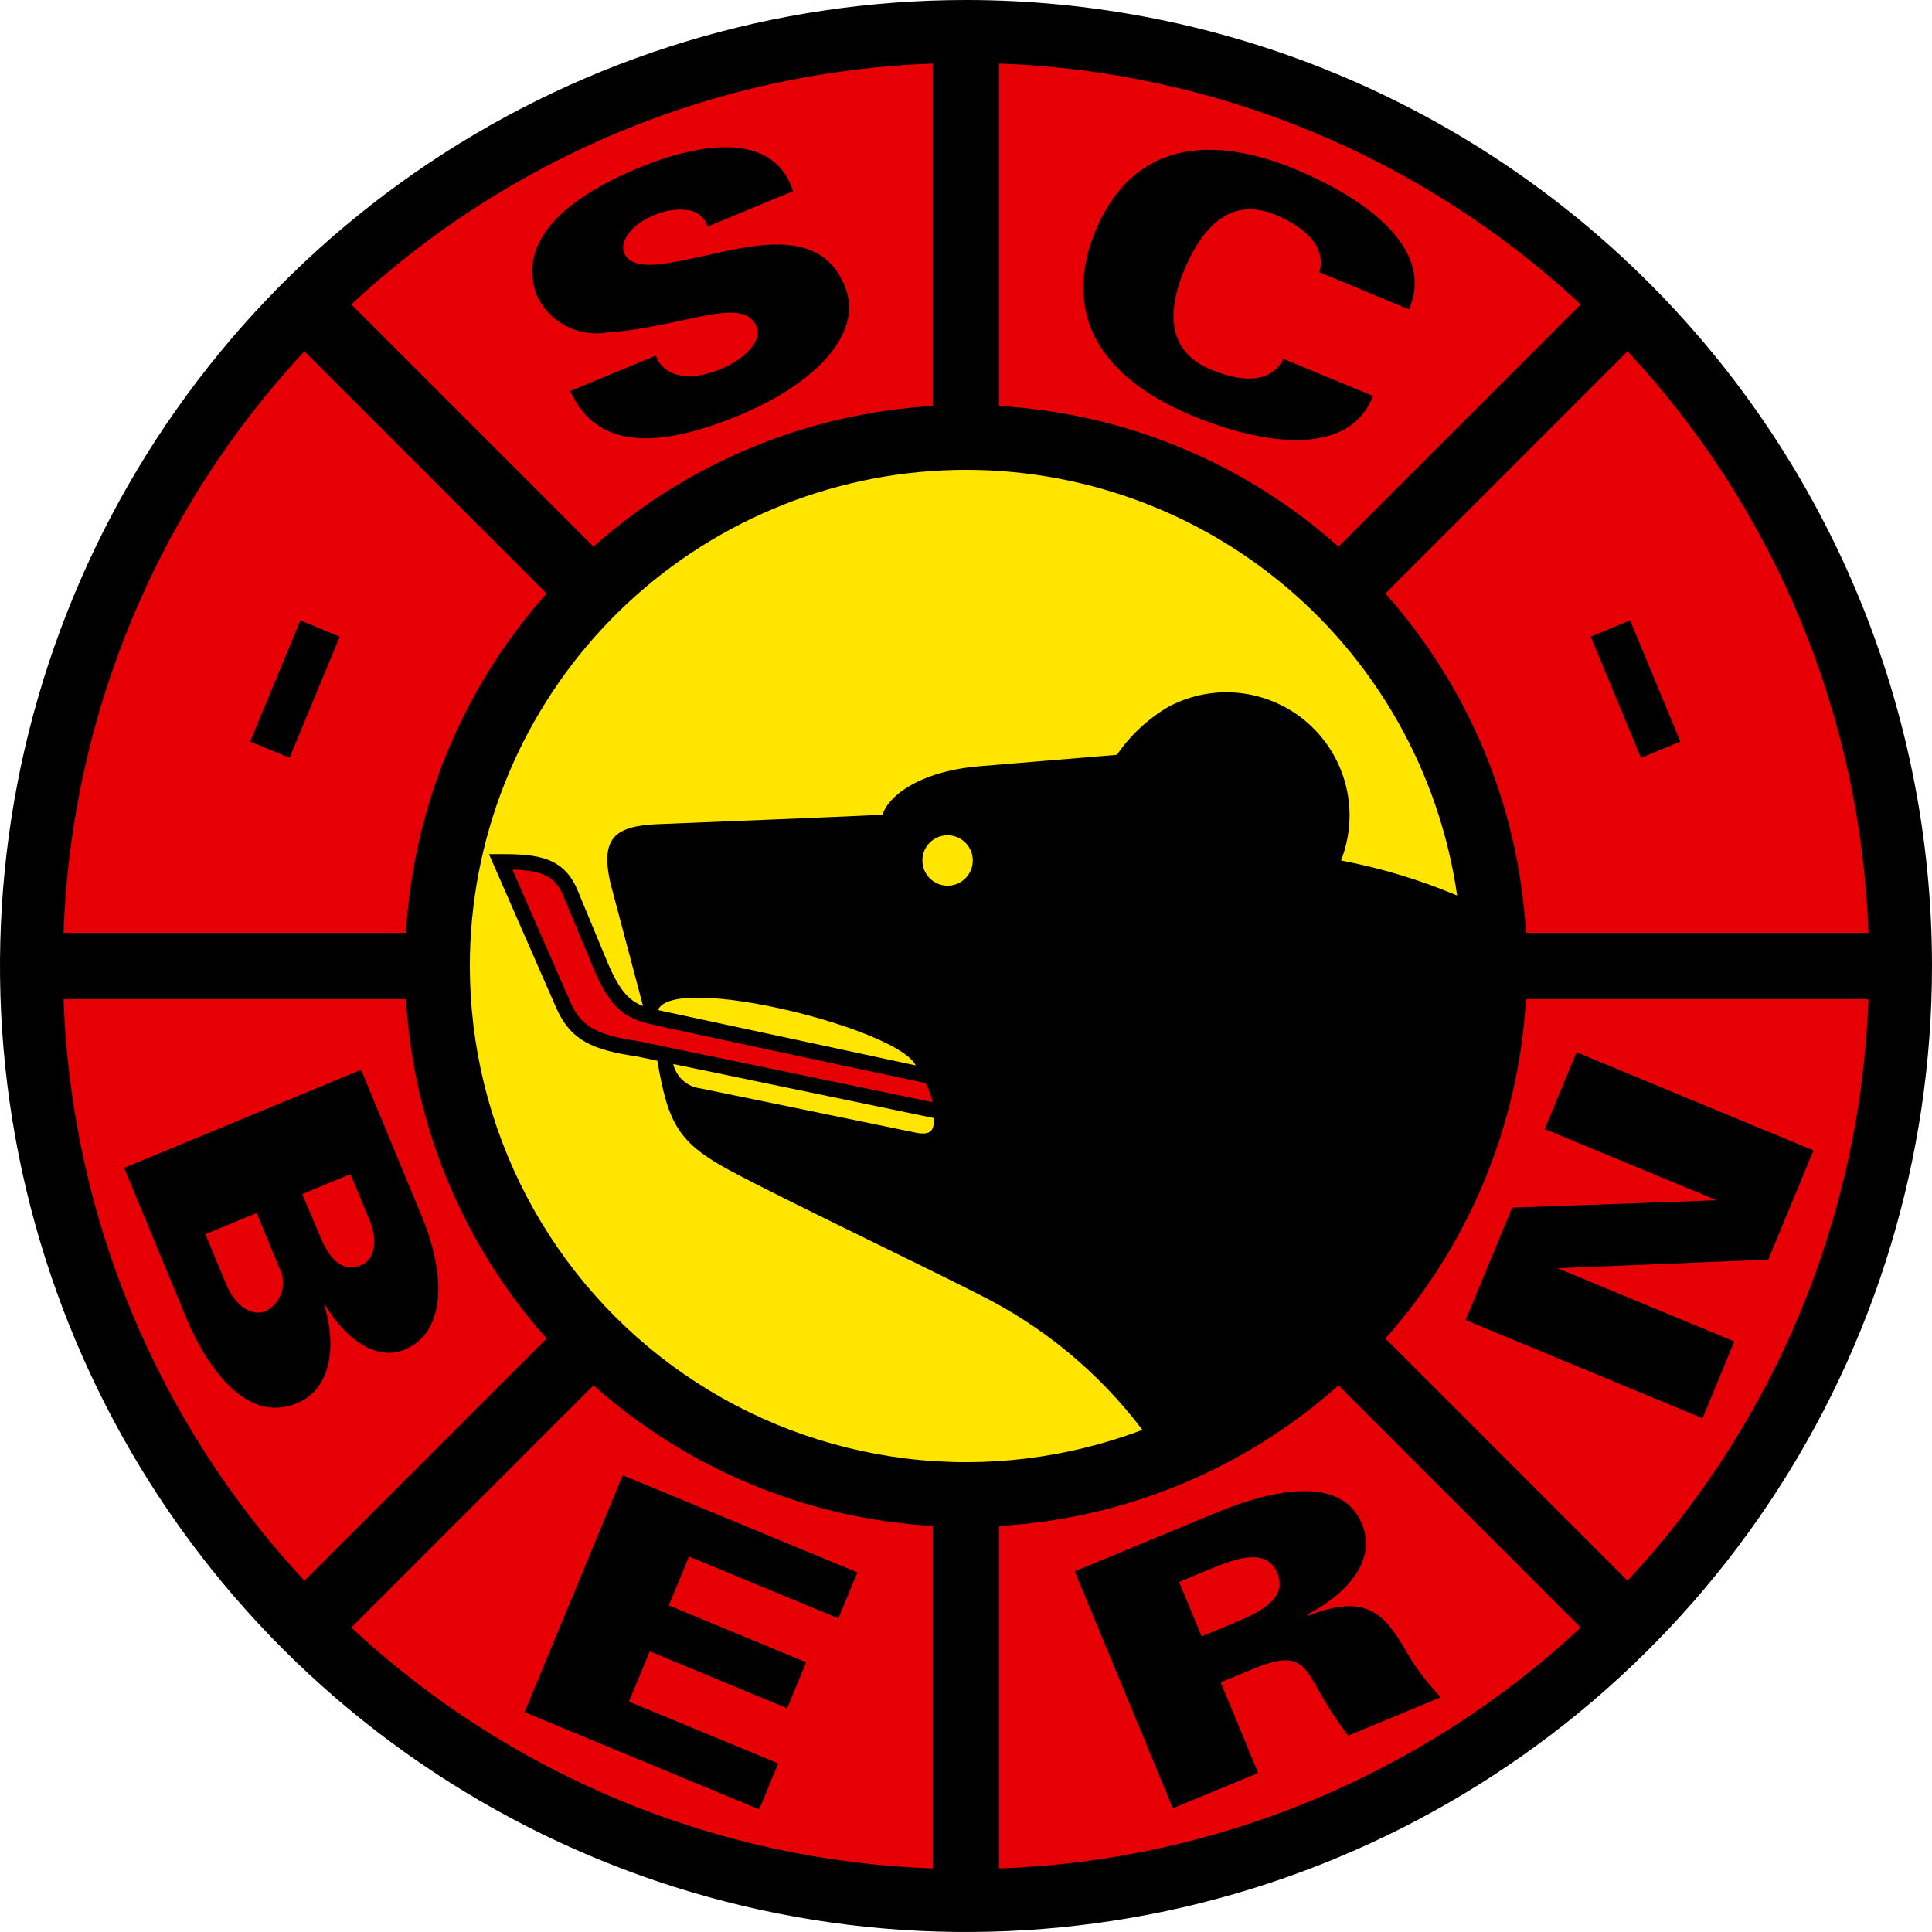 <svg width="64" height="64" viewBox="0 0 64 64" fill="none" xmlns="http://www.w3.org/2000/svg">
<g clip-path="url(#clip0_5368_6567)">
<path d="M32 0C25.671 0 19.484 1.877 14.222 5.393C8.959 8.909 4.858 13.907 2.436 19.754C0.014 25.601 -0.62 32.035 0.615 38.243C1.85 44.45 4.897 50.152 9.373 54.627C13.848 59.103 19.55 62.15 25.757 63.385C31.965 64.62 38.399 63.986 44.246 61.564C50.093 59.142 55.091 55.041 58.607 49.778C62.123 44.516 64 38.329 64 32C64 23.513 60.629 15.374 54.627 9.373C48.626 3.371 40.487 2.12233e-05 32 0Z" fill="black"/>
<path d="M61.895 30.903H50.55C50.31 26.737 48.668 22.775 45.893 19.66L53.915 11.637C58.808 16.889 61.642 23.73 61.895 30.903Z" fill="#E60005"/>
<path d="M33.097 2.105C40.27 2.359 47.111 5.192 52.363 10.085L44.34 18.108C41.225 15.332 37.263 13.691 33.097 13.45V2.105Z" fill="#E60005"/>
<path d="M30.903 2.105V13.45C26.737 13.691 22.775 15.332 19.66 18.108L11.637 10.085C16.889 5.192 23.73 2.359 30.903 2.105Z" fill="#E60005"/>
<path d="M10.085 11.637L18.107 19.659C15.332 22.775 13.691 26.737 13.45 30.903H2.105C2.358 23.729 5.192 16.888 10.085 11.637Z" fill="#E60005"/>
<path d="M2.105 33.097H13.45C13.691 37.263 15.332 41.225 18.108 44.34L10.085 52.363C5.192 47.111 2.359 40.27 2.105 33.097Z" fill="#E60005"/>
<path d="M30.903 61.895C23.729 61.642 16.889 58.808 11.637 53.915L19.66 45.893C22.775 48.668 26.737 50.31 30.903 50.55V61.895Z" fill="#E60005"/>
<path d="M15.564 32C15.564 27.843 17.139 23.841 19.971 20.799C22.804 17.757 26.684 15.902 30.83 15.606C34.976 15.31 39.08 16.596 42.316 19.204C45.552 21.813 47.679 25.551 48.27 29.666C47.032 29.145 45.743 28.755 44.423 28.504C44.727 27.73 44.788 26.881 44.596 26.071C44.404 25.261 43.968 24.53 43.349 23.974C42.729 23.419 41.955 23.067 41.129 22.964C40.303 22.861 39.465 23.014 38.729 23.401C38.04 23.799 37.449 24.347 37 25.004C37 25.004 34.469 25.215 32.444 25.383C30.42 25.552 29.407 26.396 29.239 26.986C28.733 27.028 22.616 27.265 21.773 27.302C20.36 27.366 19.896 27.766 20.213 29.222L21.302 33.328C20.824 33.144 20.492 32.79 20.067 31.742C20.066 31.739 19.139 29.506 19.139 29.506C18.679 28.381 17.79 28.294 16.585 28.294H16.198L16.353 28.648L18.42 33.373C18.905 34.488 19.67 34.785 21.095 34.996L21.775 35.137C22.136 37.243 22.477 37.864 24.22 38.796C26.033 39.766 30.462 41.876 32.36 42.846C34.516 43.903 36.394 45.451 37.843 47.366C35.354 48.31 32.673 48.637 30.031 48.317C27.388 47.997 24.863 47.04 22.671 45.529C20.48 44.018 18.688 41.997 17.45 39.641C16.212 37.284 15.565 34.662 15.564 32Z" fill="#FFE500"/>
<path d="M21.898 34.005L22.182 34.066C23.309 34.316 30.589 35.865 30.662 35.88C30.772 36.077 30.85 36.29 30.892 36.511L21.192 34.499L21.185 34.498L21.177 34.496C19.738 34.285 19.245 34 18.884 33.17C18.884 33.169 17.457 29.908 16.975 28.806C17.96 28.838 18.394 29.019 18.671 29.697L19.6 31.935C20.273 33.599 20.821 33.78 21.898 34.005Z" fill="#E60005"/>
<path d="M21.794 33.46C22.321 32.216 29.745 34.072 30.336 35.293L21.794 33.46Z" fill="#FFE500"/>
<path d="M30.923 37.035C30.968 37.468 30.82 37.636 30.257 37.504L23.207 36.055C22.991 36.03 22.788 35.939 22.626 35.794C22.464 35.65 22.351 35.458 22.302 35.247L30.923 37.035Z" fill="#FFE500"/>
<path d="M30.555 28.505C30.555 28.339 30.604 28.178 30.695 28.041C30.787 27.903 30.918 27.796 31.07 27.733C31.223 27.67 31.391 27.653 31.553 27.686C31.715 27.718 31.863 27.797 31.98 27.914C32.097 28.031 32.177 28.18 32.209 28.342C32.241 28.504 32.224 28.672 32.161 28.824C32.098 28.977 31.991 29.107 31.854 29.199C31.716 29.291 31.555 29.34 31.39 29.34C31.28 29.34 31.172 29.318 31.07 29.276C30.969 29.234 30.877 29.173 30.799 29.095C30.722 29.017 30.66 28.925 30.618 28.824C30.576 28.723 30.555 28.614 30.555 28.505Z" fill="#FFE500"/>
<path d="M33.097 61.895V50.55C37.263 50.31 41.225 48.668 44.34 45.893L52.363 53.915C47.111 58.808 40.27 61.642 33.097 61.895Z" fill="#E60005"/>
<path d="M53.915 52.363L45.893 44.34C48.669 41.225 50.31 37.263 50.55 33.097H61.895C61.642 40.27 58.808 47.111 53.915 52.363Z" fill="#E60005"/>
<path d="M4.112 38.687L11.962 35.437L13.987 40.327C14.773 42.253 14.777 44.139 13.396 44.711C12.428 45.112 11.402 44.295 10.765 43.218L10.743 43.227C11.164 44.642 10.957 46.019 9.837 46.483C7.554 47.428 6.137 43.578 6.096 43.479L4.112 38.687ZM7.49 42.537C7.782 43.244 8.326 43.632 8.815 43.429C9.056 43.3 9.238 43.083 9.323 42.822C9.407 42.562 9.388 42.279 9.268 42.033L8.501 40.181L6.805 40.884L7.49 42.537ZM10.012 39.555L10.62 40.992C10.937 41.755 11.37 42.156 11.968 41.908C12.414 41.724 12.524 41.098 12.249 40.434L11.61 38.894L10.012 39.555Z" fill="black"/>
<path d="M17.377 56.719L20.629 48.869L28.402 52.089L27.771 53.611L22.825 51.562L22.154 53.182L26.705 55.067L26.074 56.589L21.523 54.704L20.834 56.368L25.782 58.416L25.151 59.939L17.377 56.719Z" fill="black"/>
<path d="M43.705 9.018C43.927 8.283 43.401 7.593 42.242 7.113C40.617 6.44 39.712 7.784 39.225 8.958C38.753 10.1 38.519 11.583 40.116 12.244C41.303 12.736 42.148 12.615 42.515 11.889L45.484 13.118C44.706 15.114 41.959 14.791 39.485 13.766C36.305 12.449 35.203 10.272 36.293 7.642C37.384 5.011 39.684 4.295 42.873 5.591C45.346 6.616 47.535 8.287 46.673 10.249L43.705 9.018Z" fill="black"/>
<path d="M23.443 7.503C23.396 7.36 23.31 7.233 23.194 7.137C23.078 7.041 22.937 6.979 22.788 6.96C22.379 6.91 21.965 6.98 21.596 7.16C20.945 7.43 20.515 7.99 20.677 8.381C20.916 8.958 21.897 8.768 22.709 8.609C24.559 8.238 27.101 7.339 27.978 9.459C28.663 11.112 26.866 12.772 24.505 13.75C22.131 14.733 19.818 15.066 18.893 12.953L21.721 11.782C22.013 12.528 22.886 12.637 23.904 12.216C24.554 11.947 25.28 11.341 25.064 10.819C24.623 9.753 22.625 10.848 20.096 11.016C19.62 11.093 19.133 11.01 18.71 10.779C18.288 10.547 17.954 10.182 17.763 9.741C17.106 7.834 19.015 6.446 21.149 5.562C23.255 4.69 25.657 4.371 26.27 6.333L23.443 7.503Z" fill="black"/>
<path d="M41.679 58.731L38.853 59.902L35.602 52.052L40.322 50.096C42.047 49.382 44.429 48.816 45.117 50.48C45.604 51.654 44.687 52.76 43.313 53.481L43.332 53.524C45.154 52.808 45.786 53.374 46.474 54.516C46.816 55.137 47.238 55.712 47.728 56.225L44.662 57.495C44.29 57.01 43.956 56.497 43.662 55.961C43.157 55.062 42.938 54.694 41.497 55.291L40.437 55.73L41.679 58.731ZM40.909 53.751C41.813 53.377 42.649 52.916 42.316 52.111C41.983 51.307 41.066 51.572 40.161 51.947L39.059 52.403L39.806 54.208L40.909 53.751Z" fill="black"/>
<path d="M9.95 20.551L8.287 24.564L9.592 25.105L11.254 21.091L9.95 20.551Z" fill="black"/>
<path d="M54.001 20.55L52.696 21.091L54.359 25.105L55.664 24.564L54.001 20.55Z" fill="black"/>
<path d="M51.171 37.401L56.864 39.76L50.092 40.005L48.549 43.73L56.398 46.982L57.452 44.438L51.594 42.011L58.576 41.726L60.074 38.11L52.225 34.857L51.171 37.401Z" fill="black"/>
</g>
<defs>
<clipPath id="clip0_5368_6567">
<rect width="64" height="64" fill="white"/>
</clipPath>
</defs>
</svg>
